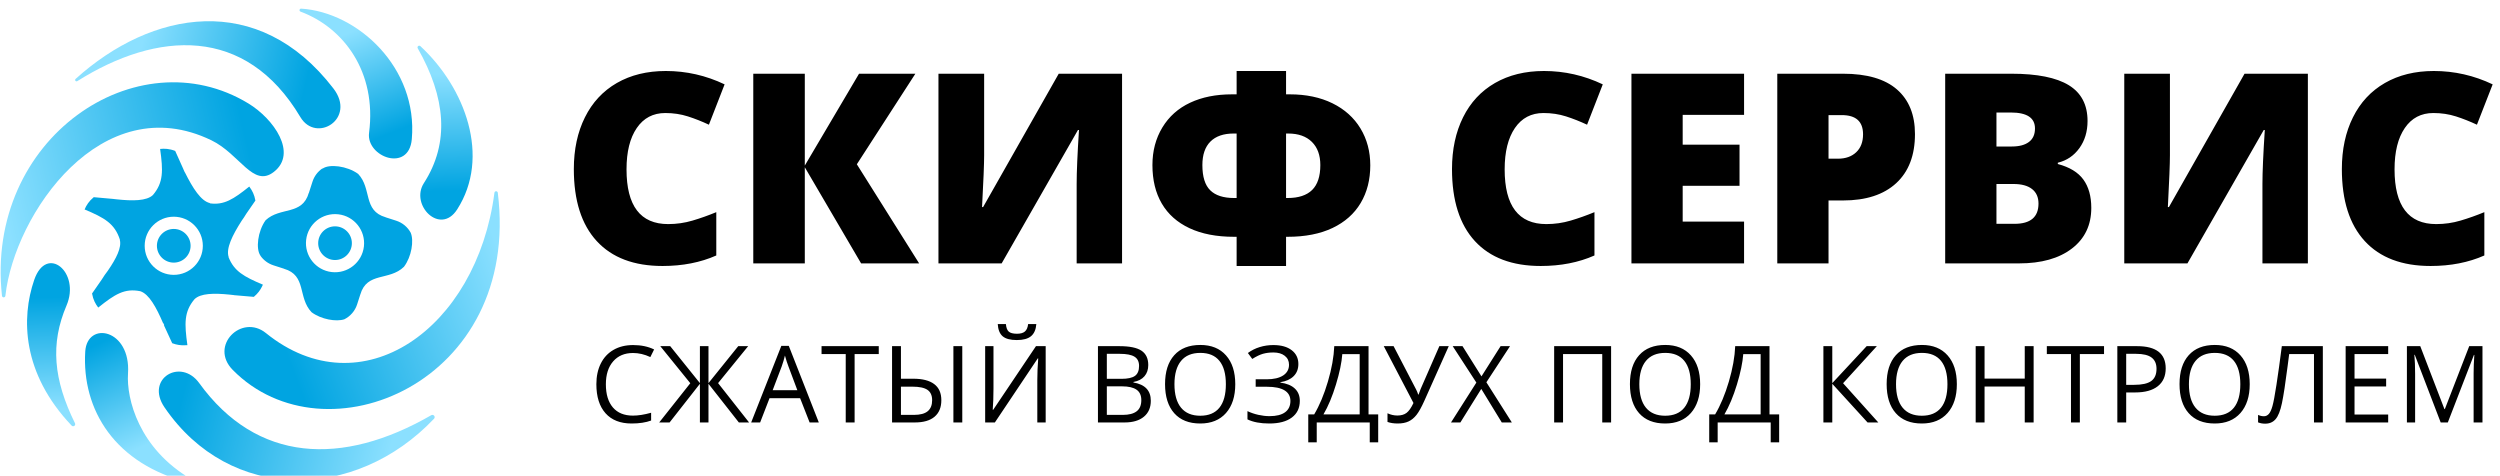 <?xml version="1.0" encoding="UTF-8" standalone="no"?> <svg xmlns="http://www.w3.org/2000/svg" xmlns:xlink="http://www.w3.org/1999/xlink" xmlns:serif="http://www.serif.com/" width="100%" height="100%" viewBox="0 0 967 184" xml:space="preserve" style="fill-rule:evenodd;clip-rule:evenodd;stroke-linejoin:round;stroke-miterlimit:2;"> <g transform="matrix(1,0,0,1,-1196.1,-863.279)"> <g transform="matrix(5.842,0,0,3.141,-706.095,-13082.8)"> <g transform="matrix(0.164,0,0,0.305,272.899,3118.72)"> <g transform="matrix(1,0,0,1,57.743,4318.99)"> <path d="M385.196,16.6C384.89,16.597 384.627,16.816 384.575,17.118C384.524,17.42 384.699,17.715 384.989,17.813C402.356,24.289 415.819,42.117 412.647,66.754C411.399,76.44 428.705,82.924 429.9,69.317C432.425,40.562 408.204,18.055 385.196,16.6Z" style="fill:url(#_Linear1);"></path> </g> <g transform="matrix(1,0,0,1,57.743,4318.99)"> <path d="M433.356,31.74C433.101,31.516 432.722,31.508 432.459,31.722C432.196,31.936 432.126,32.309 432.293,32.603C443.589,52.475 445.265,70.758 434.785,87.034C429.09,95.879 441.37,108.304 448.187,97.71C461.819,76.523 451.547,48.613 433.356,31.74Z" style="fill:url(#_Linear2);"></path> </g> <g transform="matrix(1,0,0,1,57.743,4318.99)"> <path d="M340.438,208.089C340.811,208.178 341.192,207.981 341.335,207.626C341.478,207.27 341.338,206.864 341.007,206.671C319.687,194.276 314.649,174.113 315.327,163.939C316.53,145.907 298.836,142.551 298.064,155.036C296.613,178.515 310.012,200.715 340.438,208.089Z" style="fill:url(#_Linear3);"></path> </g> <g transform="matrix(1,0,0,1,57.743,4318.99)"> <path d="M292.571,184.956C292.853,185.256 293.312,185.304 293.651,185.069C293.989,184.835 294.106,184.389 293.926,184.019C285.21,166.356 283.899,151.926 290.508,136.455C296.236,123.048 282.444,111.611 277.453,126.143C272.188,141.474 272.472,163.803 292.571,184.956Z" style="fill:url(#_Linear4);"></path> </g> <g transform="matrix(1,0,0,1,57.743,4318.99)"> <path d="M264.446,132.574C264.489,132.927 264.794,133.19 265.149,133.18C265.505,133.171 265.795,132.893 265.82,132.538C269.52,99.336 304.803,48.37 348.988,69.758C360.533,75.347 365.819,89.063 374.204,82.522C383.87,74.982 374.202,61.14 363.943,54.898C319.088,27.604 257.5,68.879 264.446,132.574Z" style="fill:url(#_Linear5);"></path> </g> <g transform="matrix(1,0,0,1,57.743,4318.99)"> <path d="M294.159,44.988C293.948,45.187 293.923,45.515 294.102,45.745C294.281,45.975 294.605,46.03 294.85,45.874C327.1,25.585 362.856,23.304 384.906,60.378C391.289,71.109 407.638,61.054 398.248,48.834C367.887,9.324 324.818,17.284 294.159,44.988Z" style="fill:url(#_Linear6);"></path> </g> <g transform="matrix(1,0,0,1,57.743,4318.99)"> <path d="M357.602,162.467C347.986,152.691 361.241,139.7 370.986,147.583C409.501,178.738 456.145,145.978 463.259,90.935C463.298,90.591 463.588,90.331 463.934,90.329C464.28,90.328 464.573,90.585 464.616,90.928C474.111,167.643 394.853,200.338 357.602,162.467Z" style="fill:url(#_Linear7);"></path> </g> <g transform="matrix(0.999,-0.032,0.032,0.999,53.091,4330.19)"> <path d="M329.361,177.079C321.872,165.297 336.543,157.165 343.705,167.766C365.911,200.633 400.295,203.337 436.957,183.724C437.357,183.506 437.856,183.614 438.13,183.978C438.403,184.343 438.368,184.852 438.047,185.175C405.181,217.673 354.515,216.652 329.361,177.079Z" style="fill:url(#_Linear8);"></path> </g> </g> </g> <g transform="matrix(5.842,0,0,3.141,-706.095,-13082.8)"> <g transform="matrix(0.164,0,0,0.305,272.899,3118.72)"> <g transform="matrix(3.825,0,0,3.825,-1134.35,4009.85)"> <circle cx="398.933" cy="110.195" r="11.739" style="fill:none;"></circle> </g> <g transform="matrix(1,0,0,1,57.743,4321.66)"> <path d="M328.296,70.639L328.263,70.585C330.05,70.395 331.975,70.456 334.373,71.379L337.654,78.688L337.643,78.688C337.855,79.139 338.059,79.594 338.254,80.051L338.277,80.005C341.491,86.456 344.795,91.659 348.421,92.443L348.312,92.54C354.099,93.366 357.95,90.842 364.277,85.772C364.344,85.86 364.407,85.948 364.467,86.037C365.472,87.412 366.332,89.039 366.757,91.419L363.048,96.782C362.489,97.732 361.867,98.665 361.221,99.558C357.451,105.449 354.813,110.776 355.96,114.214L355.891,114.192C358.104,119.947 362.171,122.166 369.715,125.352L369.784,125.349L369.772,125.376L369.784,125.381C369.679,125.65 369.558,125.905 369.422,126.143C368.741,127.532 367.778,128.92 366.122,130.304L358.141,129.623L358.15,129.603L358.14,129.602C357.537,129.55 356.935,129.482 356.341,129.401C349.963,128.746 344.597,128.867 342.175,131.245C337.913,136.3 338.09,141.081 339.303,149.806C338.92,149.859 338.546,149.871 338.179,149.846C336.701,149.911 335.089,149.739 333.17,149.023L329.816,141.748L329.965,141.74C329.829,141.453 329.697,141.164 329.568,140.875L329.511,140.977C326.73,134.476 323.793,129.17 320.308,128.033C313.933,126.744 310.009,129.258 303.314,134.622C303.304,134.609 303.294,134.596 303.285,134.583L303.277,134.597C302.193,133.164 301.253,131.483 300.807,128.952L304.708,123.336C305.458,122.093 306.309,120.884 307.177,119.758C310.594,114.807 312.851,110.353 312.006,107.228L312.071,107.253C309.947,100.687 305.84,98.403 297.807,95.014L297.814,94.996L297.807,94.996C298.516,93.345 299.513,91.697 301.492,90.058L309.471,90.777L309.462,90.793L309.479,90.795L309.471,90.781L310.651,90.917C317.249,91.637 322.851,91.594 325.379,89.194C329.672,84.132 329.506,79.357 328.296,70.639ZM333.796,97.945C340.274,97.945 345.534,103.205 345.534,109.684C345.534,116.162 340.274,121.422 333.796,121.422C327.317,121.422 322.057,116.162 322.057,109.684C322.057,103.205 327.317,97.945 333.796,97.945ZM333.796,102.884C337.549,102.884 340.595,105.931 340.595,109.684C340.595,113.437 337.549,116.483 333.796,116.483C330.043,116.483 326.996,113.437 326.996,109.684C326.996,105.931 330.043,102.884 333.796,102.884Z" style="fill:rgb(0,164,225);"></path> </g> </g> </g> <g transform="matrix(5.842,0,0,3.141,-706.095,-13082.8)"> <g transform="matrix(0.164,0,0,0.305,282.364,4436.35)"> <path d="M393.851,79.995L393.883,80.105C396.583,78.127 403.796,78.968 408.269,82.222C413.892,88.169 410.133,97.068 419.377,99.728L419.356,99.743L423.618,101.113C426.184,101.937 428.245,103.704 429.477,105.951C430.857,109.135 429.844,115.654 426.761,119.726C420.813,125.52 411.81,121.645 409.132,130.953L409.126,130.945L407.857,134.895C406.995,137.576 405.105,139.706 402.713,140.915C399.412,142.014 393.353,140.975 389.467,138.072C383.78,132.125 387.583,123.186 378.315,120.519L378.335,120.504L374.074,119.134C371.885,118.431 370.064,117.042 368.811,115.254L368.843,115.245C366.876,112.558 367.697,105.405 370.91,100.928C376.857,95.407 385.692,99.095 388.34,89.89L388.366,89.924L389.835,85.352C390.556,83.108 391.998,81.25 393.851,79.995ZM400.274,98.534C406.71,99.274 411.334,105.1 410.594,111.535C409.854,117.971 404.028,122.595 397.592,121.856C391.157,121.116 386.532,115.29 387.272,108.854C388.012,102.418 393.838,97.794 400.274,98.534ZM398.933,103.395C402.686,103.395 405.733,106.442 405.733,110.195C405.733,113.948 402.686,116.994 398.933,116.994C395.18,116.994 392.133,113.948 392.133,110.195C392.133,106.442 395.18,103.395 398.933,103.395Z" style="fill:rgb(0,164,226);"></path> </g> </g> <g transform="matrix(5.842,0,0,3.141,-706.095,-13082.8)"> <g transform="matrix(0.171,0,0,0.318,121.384,4242.18)"> <path d="M1451.89,665.885C1447.17,665.885 1443.48,667.819 1440.84,671.689C1438.19,675.555 1436.87,680.891 1436.87,687.69C1436.87,701.825 1442.24,708.892 1453,708.892C1456.24,708.892 1459.39,708.438 1462.44,707.533C1465.49,706.632 1468.55,705.544 1471.63,704.269L1471.63,721.048C1465.51,723.762 1458.57,725.118 1450.83,725.118C1439.75,725.118 1431.25,721.903 1425.34,715.473C1419.42,709.042 1416.47,699.748 1416.47,687.588C1416.47,679.986 1417.9,673.303 1420.77,667.542C1423.63,661.782 1427.75,657.352 1433.12,654.254C1438.5,651.157 1444.83,649.607 1452.09,649.607C1460.03,649.607 1467.62,651.333 1474.85,654.782L1468.77,670.407C1466.06,669.134 1463.35,668.062 1460.63,667.191C1457.92,666.32 1455.01,665.885 1451.89,665.885ZM1673.1,649.607L1692.24,649.607L1692.24,658.649L1693.7,658.649C1700,658.649 1705.5,659.805 1710.21,662.116C1714.91,664.428 1718.53,667.678 1721.06,671.863C1723.59,676.05 1724.85,680.806 1724.85,686.132C1724.85,691.692 1723.61,696.557 1721.13,700.727C1718.65,704.897 1715.02,708.121 1710.23,710.4C1705.44,712.676 1699.65,713.814 1692.85,713.814L1692.24,713.814L1692.24,725.118L1673.1,725.118L1673.1,713.814L1672.1,713.814C1665.33,713.814 1659.58,712.701 1654.84,710.475C1650.1,708.245 1646.53,705.065 1644.12,700.93C1641.7,696.791 1640.5,691.826 1640.5,686.032C1640.5,680.573 1641.78,675.724 1644.34,671.486C1646.9,667.25 1650.49,664.05 1655.09,661.892C1659.69,659.73 1665.08,658.649 1671.25,658.649L1673.1,658.649L1673.1,649.607ZM2136.46,665.885C2131.74,665.885 2128.05,667.819 2125.41,671.689C2122.76,675.555 2121.44,680.891 2121.44,687.69C2121.44,701.825 2126.82,708.892 2137.57,708.892C2140.82,708.892 2143.97,708.438 2147.01,707.533C2150.06,706.632 2153.12,705.544 2156.21,704.269L2156.21,721.048C2150.08,723.762 2143.14,725.118 2135.41,725.118C2124.32,725.118 2115.82,721.903 2109.91,715.473C2104,709.042 2101.04,699.748 2101.04,687.588C2101.04,679.986 2102.47,673.303 2105.34,667.542C2108.2,661.782 2112.32,657.352 2117.7,654.254C2123.07,651.157 2129.4,649.607 2136.66,649.607C2144.6,649.607 2152.19,651.333 2159.43,654.782L2153.34,670.407C2150.63,669.134 2147.92,668.062 2145.21,667.191C2142.49,666.32 2139.58,665.885 2136.46,665.885ZM1791.91,665.885C1787.18,665.885 1783.5,667.819 1780.85,671.689C1778.21,675.555 1776.88,680.891 1776.88,687.69C1776.88,701.825 1782.26,708.892 1793.01,708.892C1796.26,708.892 1799.41,708.438 1802.46,707.533C1805.5,706.632 1808.57,705.544 1811.65,704.269L1811.65,721.048C1805.52,723.762 1798.59,725.118 1790.85,725.118C1779.77,725.118 1771.26,721.903 1765.35,715.473C1759.44,709.042 1756.49,699.748 1756.49,687.588C1756.49,679.986 1757.92,673.303 1760.78,667.542C1763.64,661.782 1767.76,657.352 1773.14,654.254C1778.52,651.157 1784.84,649.607 1792.11,649.607C1800.05,649.607 1807.63,651.333 1814.87,654.782L1808.79,670.407C1806.08,669.134 1803.36,668.062 1800.65,667.191C1797.93,666.32 1795.02,665.885 1791.91,665.885ZM1550.17,724.113L1527.7,724.113L1505.9,686.886L1505.9,724.113L1485.95,724.113L1485.95,650.661L1505.9,650.661L1505.9,686.232L1526.9,650.661L1548.71,650.661L1526.05,685.731L1550.17,724.113ZM1557.65,650.661L1575.34,650.661L1575.34,682.212C1575.34,685.563 1575.07,692.262 1574.53,702.311L1574.93,702.311L1604.22,650.661L1628.74,650.661L1628.74,724.113L1611.16,724.113L1611.16,693.367C1611.16,688.713 1611.46,681.745 1612.06,672.467L1611.66,672.467L1582.12,724.113L1557.65,724.113L1557.65,650.661ZM1869.58,724.113L1825.97,724.113L1825.97,650.661L1869.58,650.661L1869.58,666.587L1845.81,666.587L1845.81,678.144L1867.82,678.144L1867.82,694.071L1845.81,694.071L1845.81,707.938L1869.58,707.938L1869.58,724.113ZM1935.75,674.024C1935.75,682.232 1933.33,688.57 1928.49,693.041C1923.64,697.511 1916.77,699.748 1907.86,699.748L1902.28,699.748L1902.28,724.113L1882.44,724.113L1882.44,650.661L1907.86,650.661C1917.14,650.661 1924.1,652.688 1928.76,656.74C1933.42,660.793 1935.75,666.555 1935.75,674.024ZM1947.45,650.661L1973.07,650.661C1983.05,650.661 1990.47,652.144 1995.31,655.108C2000.14,658.072 2002.57,662.687 2002.57,668.949C2002.57,673.069 2001.51,676.586 1999.4,679.5C1997.29,682.415 1994.51,684.291 1991.06,685.127L1991.06,685.629C1995.62,686.836 1998.92,688.845 2000.96,691.658C2003,694.472 2004.02,698.124 2004.02,702.612C2004.02,709.278 2001.52,714.526 1996.51,718.362C1991.51,722.195 1984.68,724.113 1976.04,724.113L1947.45,724.113L1947.45,650.661ZM2016.79,650.661L2034.47,650.661L2034.47,682.212C2034.47,685.563 2034.2,692.262 2033.67,702.311L2034.07,702.311L2063.36,650.661L2087.88,650.661L2087.88,724.113L2070.29,724.113L2070.29,693.367C2070.29,688.713 2070.6,681.745 2071.2,672.467L2070.79,672.467L2041.25,724.113L2016.79,724.113L2016.79,650.661ZM1967.3,693.367L1967.3,708.79L1974.28,708.79C1980.48,708.79 1983.58,706.177 1983.58,700.955C1983.58,698.508 1982.75,696.633 1981.09,695.327C1979.43,694.019 1977.03,693.367 1973.88,693.367L1967.3,693.367ZM1673.1,673.822L1671.95,673.822C1668.03,673.822 1665.03,674.861 1662.95,676.938C1660.88,679.014 1659.84,682.047 1659.84,686.032C1659.84,690.553 1660.85,693.811 1662.88,695.804C1664.9,697.797 1667.98,698.793 1672.1,698.793L1673.1,698.793L1673.1,673.822ZM1692.24,698.793L1692.85,698.793C1697.07,698.793 1700.23,697.755 1702.34,695.678C1704.45,693.602 1705.51,690.386 1705.51,686.032C1705.51,682.212 1704.42,679.222 1702.24,677.064C1700.06,674.903 1697,673.822 1693.05,673.822L1692.24,673.822L1692.24,698.793ZM1902.28,683.57L1905.9,683.57C1908.88,683.57 1911.25,682.733 1913.01,681.058C1914.77,679.383 1915.65,677.071 1915.65,674.124C1915.65,669.168 1912.9,666.689 1907.41,666.689L1902.28,666.689L1902.28,683.57ZM1967.3,678.847L1973.28,678.847C1976.12,678.847 1978.33,678.261 1979.88,677.089C1981.44,675.917 1982.22,674.173 1982.22,671.863C1982.22,667.744 1979.1,665.684 1972.88,665.684L1967.3,665.684L1967.3,678.847Z" style="fill-rule:nonzero;"></path> </g> </g> <g transform="matrix(5.842,0,0,3.141,-706.095,-13082.8)"> <g transform="matrix(0.171,0,0,0.318,131.479,4278.36)"> <path d="M1824.13,679.636L1820.86,679.636L1820.86,671.938L1800.32,671.938L1800.32,679.636L1797.05,679.636L1797.05,668.826L1799.33,668.826C1801.41,665.337 1803.18,661.093 1804.66,656.094C1806.13,651.094 1806.95,646.527 1807.11,642.392L1820.39,642.392L1820.39,668.826L1824.13,668.826L1824.13,679.636ZM1668.88,679.636L1665.61,679.636L1665.61,671.938L1645.08,671.938L1645.08,679.636L1641.8,679.636L1641.8,668.826L1644.09,668.826C1646.16,665.337 1647.94,661.093 1649.41,656.094C1650.89,651.094 1651.7,646.527 1651.87,642.392L1665.14,642.392L1665.14,668.826L1668.88,668.826L1668.88,679.636ZM2034.64,671.938L2031.21,671.938L2031.21,645.444L2021.61,645.444L2020.98,650.292C2020.16,656.747 2019.43,661.466 2018.81,664.451C2018.18,667.436 2017.36,669.512 2016.33,670.685C2015.31,671.857 2013.95,672.43 2012.25,672.404C2011.25,672.404 2010.36,672.233 2009.56,671.898L2009.56,669.009C2010.29,669.357 2011.05,669.532 2011.84,669.532C2012.56,669.532 2013.18,669.239 2013.72,668.655C2014.25,668.067 2014.72,667.051 2015.13,665.601C2015.54,664.153 2016.06,661.404 2016.68,657.356C2017.31,653.308 2018,648.321 2018.76,642.392L2034.64,642.392L2034.64,671.938ZM2006.33,657.125C2006.33,661.852 2005.13,665.57 2002.74,668.282C2000.35,670.986 1997.03,672.342 1992.77,672.342C1988.42,672.342 1985.06,671.011 1982.7,668.35C1980.33,665.688 1979.15,661.933 1979.15,657.083C1979.15,652.275 1980.34,648.544 1982.71,645.898C1985.08,643.25 1988.44,641.926 1992.81,641.926C1997.06,641.926 2000.37,643.275 2002.75,645.969C2005.14,648.663 2006.33,652.381 2006.33,657.125ZM1793.54,657.125C1793.54,661.852 1792.34,665.57 1789.95,668.282C1787.56,670.986 1784.24,672.342 1779.98,672.342C1775.63,672.342 1772.27,671.011 1769.9,668.35C1767.54,665.688 1766.35,661.933 1766.35,657.083C1766.35,652.275 1767.54,648.544 1769.91,645.898C1772.28,643.25 1775.65,641.926 1780.02,641.926C1784.26,641.926 1787.58,643.275 1789.96,645.969C1792.35,648.663 1793.54,652.381 1793.54,657.125ZM1613.54,657.125C1613.54,661.852 1612.34,665.57 1609.95,668.282C1607.56,670.986 1604.23,672.342 1599.98,672.342C1595.62,672.342 1592.27,671.011 1589.9,668.35C1587.54,665.688 1586.35,661.933 1586.35,657.083C1586.35,652.275 1587.54,648.544 1589.91,645.898C1592.28,643.25 1595.65,641.926 1600.01,641.926C1604.26,641.926 1607.58,643.275 1609.96,645.969C1612.35,648.663 1613.54,652.381 1613.54,657.125ZM1892.93,657.125C1892.93,661.852 1891.73,665.57 1889.34,668.282C1886.95,670.986 1883.63,672.342 1879.37,672.342C1875.02,672.342 1871.66,671.011 1869.3,668.35C1866.93,665.688 1865.75,661.933 1865.75,657.083C1865.75,652.275 1866.93,648.544 1869.31,645.898C1871.68,643.25 1875.05,641.926 1879.41,641.926C1883.66,641.926 1886.97,643.275 1889.35,645.969C1891.74,648.663 1892.93,652.381 1892.93,657.125ZM1637.97,649.303C1637.97,651.243 1637.35,652.82 1636.12,654.033C1634.88,655.246 1633.18,656.013 1631.01,656.336L1631.01,656.498C1633.48,656.834 1635.35,657.612 1636.62,658.823C1637.9,660.036 1638.53,661.619 1638.53,663.571C1638.53,666.332 1637.5,668.487 1635.44,670.029C1633.38,671.571 1630.47,672.342 1626.71,672.342C1623.27,672.342 1620.46,671.811 1618.26,670.745L1618.26,667.554C1619.56,668.173 1620.95,668.652 1622.46,668.987C1623.96,669.324 1625.4,669.494 1626.79,669.494C1629.46,669.494 1631.48,668.987 1632.84,667.977C1634.21,666.966 1634.89,665.512 1634.89,663.612C1634.89,661.805 1634.14,660.44 1632.62,659.507C1631.11,658.581 1628.85,658.114 1625.84,658.114L1621.44,658.114L1621.44,655.223L1625.66,655.223C1628.42,655.223 1630.56,654.729 1632.08,653.74C1633.59,652.748 1634.35,651.365 1634.35,649.586C1634.35,648.144 1633.81,646.993 1632.71,646.131C1631.62,645.268 1630.15,644.837 1628.31,644.837C1626.82,644.837 1625.49,645.005 1624.28,645.343C1623.09,645.68 1621.7,646.346 1620.12,647.344L1618.42,645.04C1619.79,644.029 1621.31,643.264 1623,642.746C1624.69,642.227 1626.45,641.967 1628.26,641.967C1631.3,641.967 1633.67,642.631 1635.39,643.959C1637.11,645.285 1637.97,647.067 1637.97,649.303ZM1380.35,645.04C1377.1,645.04 1374.54,646.12 1372.66,648.283C1370.78,650.445 1369.84,653.407 1369.84,657.164C1369.84,661.031 1370.75,664.019 1372.56,666.127C1374.37,668.235 1376.95,669.288 1380.31,669.288C1382.37,669.288 1384.72,668.919 1387.36,668.179L1387.36,671.192C1385.31,671.956 1382.79,672.342 1379.78,672.342C1375.43,672.342 1372.07,671.021 1369.71,668.381C1367.35,665.741 1366.16,661.989 1366.16,657.125C1366.16,654.079 1366.73,651.411 1367.87,649.123C1369.01,646.831 1370.65,645.066 1372.8,643.827C1374.95,642.587 1377.48,641.967 1380.39,641.967C1383.49,641.967 1386.19,642.533 1388.52,643.665L1387.06,646.617C1384.82,645.565 1382.59,645.04 1380.35,645.04ZM1676.41,672.342C1674.92,672.342 1673.61,672.14 1672.48,671.736L1672.48,668.381C1673.73,668.959 1675.01,669.252 1676.3,669.252C1677.78,669.252 1678.97,668.91 1679.86,668.229C1680.76,667.548 1681.65,666.273 1682.54,664.401L1671.04,642.392L1674.84,642.392L1683.57,659.184C1683.91,659.847 1684.17,660.493 1684.36,661.124L1684.52,661.124C1684.9,659.992 1685.16,659.281 1685.31,658.985L1692.56,642.392L1696.2,642.392L1686.76,663.53C1685.63,666.049 1684.61,667.883 1683.7,669.028C1682.79,670.172 1681.77,671.011 1680.63,671.543C1679.49,672.075 1678.09,672.342 1676.41,672.342ZM1516.7,642.392L1519.92,642.392L1519.92,658.823C1519.92,661.852 1519.82,664.594 1519.63,667.048L1519.8,667.048L1536.37,642.392L1540.13,642.392L1540.13,671.938L1536.89,671.938L1536.89,655.671C1536.89,652.96 1537.01,650.117 1537.24,647.139L1537.06,647.139L1520.46,671.938L1516.7,671.938L1516.7,642.392ZM2059.94,671.938L2043.47,671.938L2043.47,642.392L2059.94,642.392L2059.94,645.444L2046.91,645.444L2046.91,654.962L2059.15,654.962L2059.15,657.993L2046.91,657.993L2046.91,668.867L2059.94,668.867L2059.94,671.938ZM2080.27,671.938L2070.24,645.747L2070.08,645.747C2070.27,647.82 2070.37,650.286 2070.37,653.143L2070.37,671.938L2067.19,671.938L2067.19,642.392L2072.36,642.392L2081.72,666.764L2081.88,666.764L2091.32,642.392L2096.45,642.392L2096.45,671.938L2093.02,671.938L2093.02,652.901C2093.02,650.718 2093.11,648.346 2093.3,645.787L2093.14,645.787L2083.03,671.938L2080.27,671.938ZM1507.84,671.938L1504.4,671.938L1504.4,642.392L1507.84,642.392L1507.84,671.938ZM1480.65,671.938L1480.65,642.392L1484.09,642.392L1484.09,655.002L1488.92,655.002C1492.43,655.002 1495.12,655.692 1496.96,657.073C1498.81,658.453 1499.73,660.54 1499.73,663.329C1499.73,666.105 1498.86,668.232 1497.11,669.715C1495.37,671.198 1492.82,671.938 1489.46,671.938L1480.65,671.938ZM1720.63,671.938L1716.73,671.938L1708.79,658.942L1700.7,671.938L1697.07,671.938L1706.89,656.498L1697.73,642.392L1701.53,642.392L1708.87,654.091L1716.27,642.392L1719.92,642.392L1710.77,656.376L1720.63,671.938ZM1402.53,656.74L1390.91,642.392L1394.75,642.392L1406.25,656.7L1406.25,642.392L1409.57,642.392L1409.57,656.7L1421.09,642.392L1424.93,642.392L1413.29,656.7L1425.29,671.938L1421.33,671.938L1409.57,656.964L1409.57,671.938L1406.25,671.938L1406.25,656.964L1394.51,671.938L1390.49,671.938L1402.53,656.74ZM1973.8,651.001C1973.8,653.992 1972.78,656.293 1970.74,657.903C1968.7,659.514 1965.78,660.316 1961.98,660.316L1958.5,660.316L1958.5,671.938L1955.07,671.938L1955.07,642.392L1962.73,642.392C1970.11,642.392 1973.8,645.261 1973.8,651.001ZM1560.37,642.392L1568.72,642.392C1572.63,642.392 1575.47,642.978 1577.23,644.15C1578.98,645.322 1579.85,647.173 1579.85,649.708C1579.85,651.458 1579.36,652.904 1578.38,654.041C1577.41,655.179 1575.99,655.919 1574.11,656.256L1574.11,656.457C1578.6,657.225 1580.84,659.582 1580.84,663.53C1580.84,666.171 1579.95,668.232 1578.16,669.715C1576.38,671.198 1573.88,671.938 1570.68,671.938L1560.37,671.938L1560.37,642.392ZM1922.66,671.938L1919.22,671.938L1919.22,658.033L1903.66,658.033L1903.66,671.938L1900.22,671.938L1900.22,642.392L1903.66,642.392L1903.66,654.962L1919.22,654.962L1919.22,642.392L1922.66,642.392L1922.66,671.938ZM1862.52,671.938L1858.36,671.938L1844.7,656.964L1844.7,671.938L1841.26,671.938L1841.26,642.392L1844.7,642.392L1844.7,656.7L1858.01,642.392L1861.95,642.392L1848.88,656.74L1862.52,671.938ZM1466.15,671.938L1462.71,671.938L1462.71,645.444L1453.35,645.444L1453.35,642.392L1475.5,642.392L1475.5,645.444L1466.15,645.444L1466.15,671.938ZM1759.06,671.938L1755.63,671.938L1755.63,645.444L1740.45,645.444L1740.45,671.938L1737.01,671.938L1737.01,642.392L1759.06,642.392L1759.06,671.938ZM1940.56,671.938L1937.12,671.938L1937.12,645.444L1927.77,645.444L1927.77,642.392L1949.92,642.392L1949.92,645.444L1940.56,645.444L1940.56,671.938ZM1448.73,671.938L1445.05,662.542L1433.21,662.542L1429.57,671.938L1426.1,671.938L1437.78,642.27L1440.66,642.27L1452.29,671.938L1448.73,671.938ZM1869.38,657.125C1869.38,661.124 1870.24,664.162 1871.94,666.229C1873.65,668.297 1876.12,669.332 1879.37,669.332C1882.64,669.332 1885.12,668.3 1886.79,666.239C1888.46,664.178 1889.29,661.14 1889.29,657.125C1889.29,653.15 1888.46,650.137 1886.8,648.081C1885.13,646.027 1882.67,644.999 1879.41,644.999C1876.14,644.999 1873.65,646.033 1871.94,648.1C1870.24,650.168 1869.38,653.177 1869.38,657.125ZM1589.99,657.125C1589.99,661.124 1590.85,664.162 1592.55,666.229C1594.25,668.297 1596.73,669.332 1599.98,669.332C1603.25,669.332 1605.72,668.3 1607.39,666.239C1609.06,664.178 1609.9,661.14 1609.9,657.125C1609.9,653.15 1609.07,650.137 1607.4,648.081C1605.74,646.027 1603.28,644.999 1600.01,644.999C1596.74,644.999 1594.25,646.033 1592.55,648.1C1590.85,650.168 1589.99,653.177 1589.99,657.125ZM1769.99,657.125C1769.99,661.124 1770.85,664.162 1772.55,666.229C1774.26,668.297 1776.73,669.332 1779.98,669.332C1783.25,669.332 1785.72,668.3 1787.39,666.239C1789.06,664.178 1789.9,661.14 1789.9,657.125C1789.9,653.15 1789.07,650.137 1787.4,648.081C1785.74,646.027 1783.28,644.999 1780.02,644.999C1776.75,644.999 1774.26,646.033 1772.55,648.1C1770.85,650.168 1769.99,653.177 1769.99,657.125ZM1982.79,657.125C1982.79,661.124 1983.64,664.162 1985.35,666.229C1987.05,668.297 1989.52,669.332 1992.77,669.332C1996.04,669.332 1998.52,668.3 2000.19,666.239C2001.86,664.178 2002.69,661.14 2002.69,657.125C2002.69,653.15 2001.86,650.137 2000.2,648.081C1998.53,646.027 1996.07,644.999 1992.81,644.999C1989.54,644.999 1987.05,646.033 1985.35,648.1C1983.64,650.168 1982.79,653.177 1982.79,657.125ZM1563.81,657.953L1563.81,669.009L1569.97,669.009C1572.35,669.009 1574.15,668.546 1575.35,667.622C1576.56,666.699 1577.16,665.256 1577.16,663.289C1577.16,661.457 1576.55,660.108 1575.31,659.246C1574.08,658.385 1572.2,657.953 1569.68,657.953L1563.81,657.953ZM1484.09,669.009L1489.08,669.009C1491.52,669.009 1493.31,668.534 1494.46,667.582C1495.6,666.633 1496.17,665.216 1496.17,663.329C1496.17,661.482 1495.57,660.145 1494.37,659.318C1493.16,658.488 1491.21,658.074 1488.51,658.074L1484.09,658.074L1484.09,669.009ZM1816.96,668.826L1816.96,645.484L1810.23,645.484C1809.98,648.744 1809.17,652.661 1807.78,657.235C1806.39,661.808 1804.77,665.673 1802.93,668.826L1816.96,668.826ZM1661.71,668.826L1661.71,645.484L1654.98,645.484C1654.74,648.744 1653.92,652.661 1652.53,657.235C1651.14,661.808 1649.53,665.673 1647.68,668.826L1661.71,668.826ZM1443.98,659.449L1440.55,650.292C1440.1,649.136 1439.64,647.714 1439.17,646.029C1438.87,647.323 1438.45,648.744 1437.9,650.292L1434.42,659.449L1443.98,659.449ZM1958.5,657.368L1961.59,657.368C1964.64,657.368 1966.84,656.875 1968.2,655.891C1969.56,654.909 1970.24,653.333 1970.24,651.162C1970.24,649.21 1969.6,647.755 1968.32,646.797C1967.05,645.841 1965.05,645.362 1962.34,645.362L1958.5,645.362L1958.5,657.368ZM1563.81,655.043L1569.47,655.043C1571.89,655.043 1573.63,654.664 1574.7,653.902C1575.76,653.14 1576.29,651.856 1576.29,650.05C1576.29,648.395 1575.7,647.198 1574.51,646.465C1573.33,645.729 1571.44,645.362 1568.86,645.362L1563.81,645.362L1563.81,655.043ZM1528.95,640.027C1526.46,640.027 1524.64,639.546 1523.5,638.583C1522.35,637.619 1521.71,636.032 1521.57,633.823L1524.73,633.823C1524.85,635.223 1525.21,636.201 1525.83,636.753C1526.44,637.305 1527.51,637.582 1529.03,637.582C1530.42,637.582 1531.45,637.285 1532.11,636.693C1532.78,636.101 1533.19,635.142 1533.34,633.823L1536.51,633.823C1536.35,635.951 1535.67,637.518 1534.47,638.52C1533.27,639.525 1531.43,640.027 1528.95,640.027Z"></path> </g> </g> </g> <defs> <linearGradient id="_Linear1" x1="0" y1="0" x2="1" y2="0" gradientUnits="userSpaceOnUse" gradientTransform="matrix(-16.325,-40.849,40.849,-16.325,422.057,66.674)"><stop offset="0" style="stop-color:rgb(0,164,225);stop-opacity:1"></stop><stop offset="1" style="stop-color:rgb(139,224,255);stop-opacity:1"></stop></linearGradient> <linearGradient id="_Linear2" x1="0" y1="0" x2="1" y2="0" gradientUnits="userSpaceOnUse" gradientTransform="matrix(-1.306,-47.446,47.446,-1.306,441.495,90.329)"><stop offset="0" style="stop-color:rgb(0,164,225);stop-opacity:1"></stop><stop offset="1" style="stop-color:rgb(139,224,255);stop-opacity:1"></stop></linearGradient> <linearGradient id="_Linear3" x1="0" y1="0" x2="1" y2="0" gradientUnits="userSpaceOnUse" gradientTransform="matrix(18.692,41.274,-41.274,18.692,302.358,152.298)"><stop offset="0" style="stop-color:rgb(0,164,225);stop-opacity:1"></stop><stop offset="1" style="stop-color:rgb(139,224,255);stop-opacity:1"></stop></linearGradient> <linearGradient id="_Linear4" x1="0" y1="0" x2="1" y2="0" gradientUnits="userSpaceOnUse" gradientTransform="matrix(0.704,45.086,-45.086,0.704,282.72,133.181)"><stop offset="0" style="stop-color:rgb(0,164,225);stop-opacity:1"></stop><stop offset="1" style="stop-color:rgb(139,224,255);stop-opacity:1"></stop></linearGradient> <linearGradient id="_Linear5" x1="0" y1="0" x2="1" y2="0" gradientUnits="userSpaceOnUse" gradientTransform="matrix(-99.456,23.656,-23.656,-99.456,362.584,66.674)"><stop offset="0" style="stop-color:rgb(0,164,225);stop-opacity:1"></stop><stop offset="1" style="stop-color:rgb(139,224,255);stop-opacity:1"></stop></linearGradient> <linearGradient id="_Linear6" x1="0" y1="0" x2="1" y2="0" gradientUnits="userSpaceOnUse" gradientTransform="matrix(-66.425,-15.276,15.276,-66.425,387.195,46.843)"><stop offset="0" style="stop-color:rgb(0,164,225);stop-opacity:1"></stop><stop offset="1" style="stop-color:rgb(139,224,255);stop-opacity:1"></stop></linearGradient> <linearGradient id="_Linear7" x1="0" y1="0" x2="1" y2="0" gradientUnits="userSpaceOnUse" gradientTransform="matrix(89.016,-34.328,34.328,89.016,380.258,158.933)"><stop offset="0" style="stop-color:rgb(0,164,225);stop-opacity:1"></stop><stop offset="1" style="stop-color:rgb(139,224,255);stop-opacity:1"></stop></linearGradient> <linearGradient id="_Linear8" x1="0" y1="0" x2="1" y2="0" gradientUnits="userSpaceOnUse" gradientTransform="matrix(83.538,24.094,-24.094,83.538,336.711,172.61)"><stop offset="0" style="stop-color:rgb(0,164,225);stop-opacity:1"></stop><stop offset="1" style="stop-color:rgb(139,224,255);stop-opacity:1"></stop></linearGradient> </defs> </svg> 